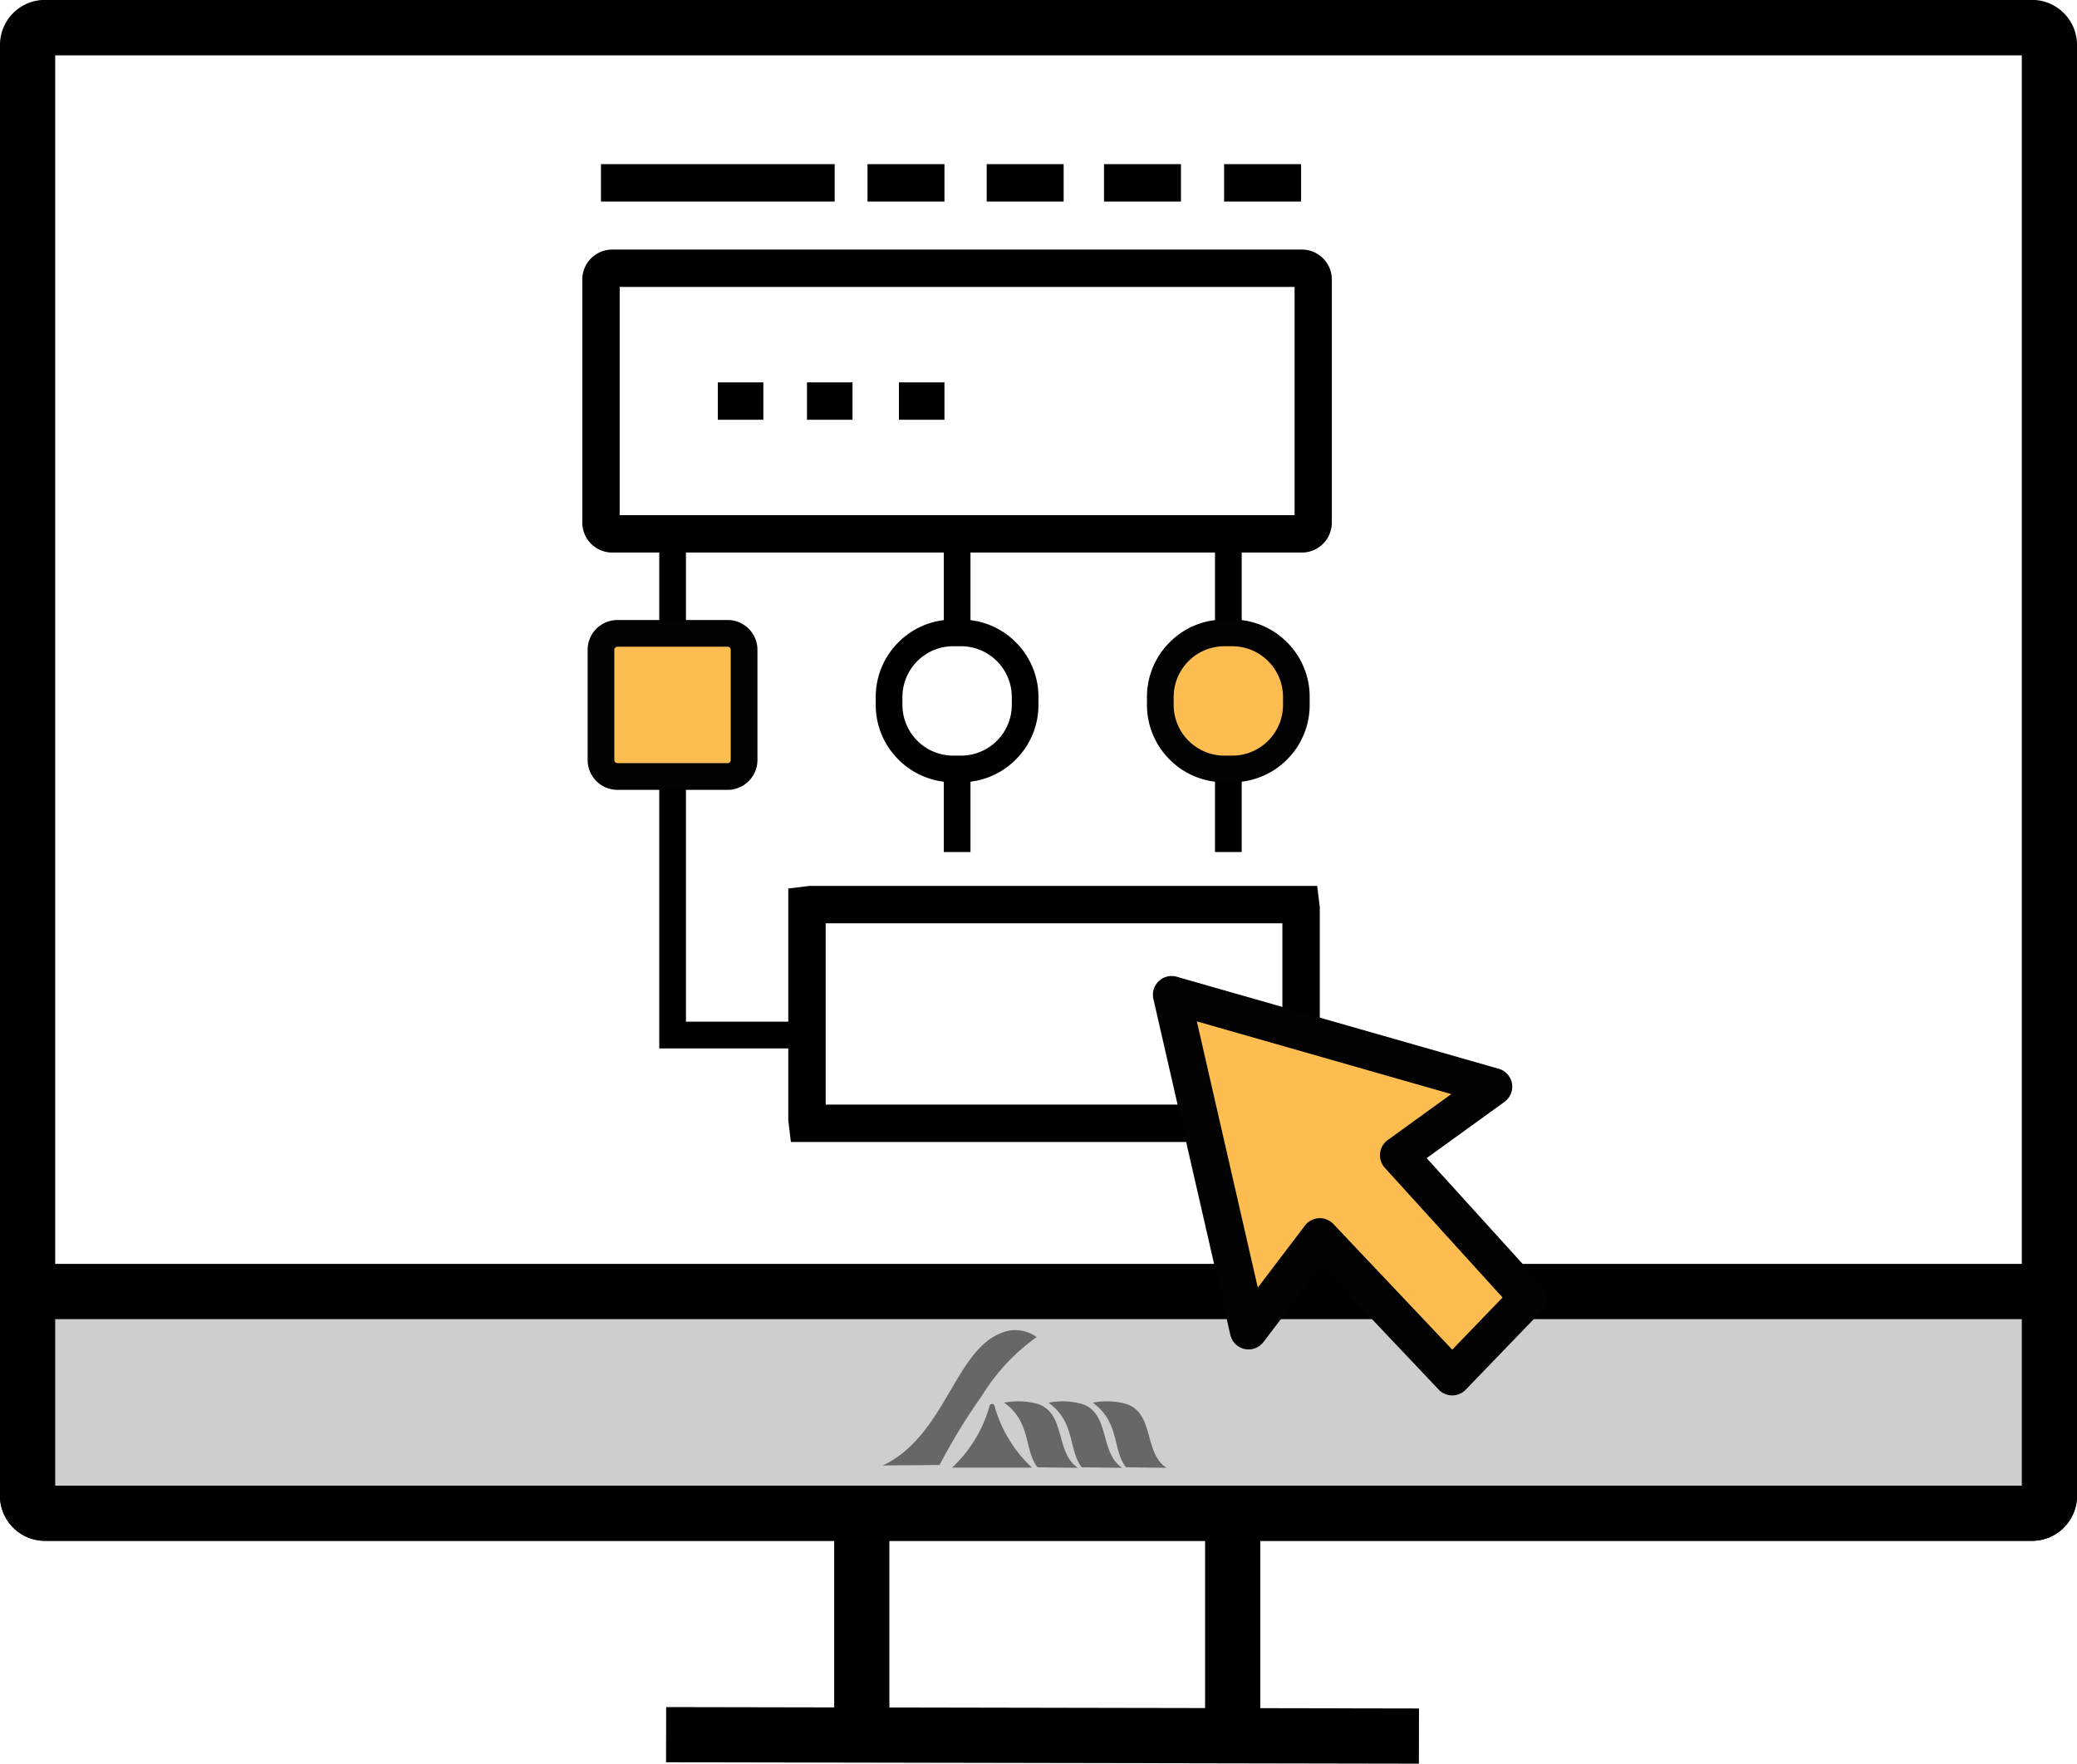 <svg xmlns="http://www.w3.org/2000/svg" width="79.664" height="67.638" viewBox="0 0 79.664 67.638">
  <g id="Group_3223" data-name="Group 3223" transform="translate(-150.168 -1104)">
    <g id="Group_2568" data-name="Group 2568" transform="translate(-1037.168 182)">
      <g id="Group_1232" data-name="Group 1232" transform="translate(1187.336 922)">
        <path id="Path_121" data-name="Path 121" d="M1950.23,1143.97h-76.212a1.729,1.729,0,0,1-1.727-1.726V1086.6a1.729,1.729,0,0,1,1.727-1.727h76.212a1.728,1.728,0,0,1,1.726,1.727v55.639A1.728,1.728,0,0,1,1950.23,1143.97Zm-75.821-2.117h75.43V1087h-75.43Z" transform="translate(-1872.292 -1084.878)"/>
        <g id="Group_1228" data-name="Group 1228" transform="translate(0 48.472)">
          <path id="Rectangle_2184" data-name="Rectangle 2184" d="M2.209,0h73.13a2.209,2.209,0,0,1,2.209,2.209V6.294A2.209,2.209,0,0,1,75.339,8.5H2.208A2.208,2.208,0,0,1,0,6.294V2.209A2.209,2.209,0,0,1,2.209,0Z" transform="translate(1.058 1.059)" fill="#cecece"/>
          <path id="Path_122" data-name="Path 122" d="M1950.23,1255.776h-76.212a1.729,1.729,0,0,1-1.727-1.726v-7.167a1.729,1.729,0,0,1,1.727-1.727h76.212a1.729,1.729,0,0,1,1.726,1.727v7.167A1.728,1.728,0,0,1,1950.23,1255.776Zm-75.821-2.117h75.43v-6.386h-75.43Z" transform="translate(-1872.292 -1245.156)"/>
        </g>
        <g id="Group_1229" data-name="Group 1229" transform="translate(46.222 57.61)">
          <line id="Line_14" data-name="Line 14" x2="0.005" y2="8.688" transform="translate(1.056 0)" fill="#e29213"/>
          <rect id="Rectangle_2185" data-name="Rectangle 2185" width="2.117" height="8.688" transform="translate(0 0)"/>
        </g>
        <g id="Group_1230" data-name="Group 1230" transform="translate(31.996 57.61)">
          <line id="Line_15" data-name="Line 15" x2="0.005" y2="8.688" transform="translate(1.056 0)" fill="#e29213"/>
          <rect id="Rectangle_2186" data-name="Rectangle 2186" width="2.117" height="8.688" transform="translate(0 0)"/>
        </g>
        <g id="Group_1231" data-name="Group 1231" transform="translate(25.547 65.468)">
          <line id="Line_16" data-name="Line 16" x2="28.875" y2="0.054" transform="translate(0.002 1.059)" fill="#e29213"/>
          <rect id="Rectangle_2187" data-name="Rectangle 2187" width="2.117" height="28.875" transform="translate(0 2.117) rotate(-89.894)"/>
        </g>
      </g>
      <g id="Group_1234" data-name="Group 1234" transform="translate(1221.196 973.009)">
        <path id="Path_1" data-name="Path 1" d="M394.042,232.891a2.779,2.779,0,0,1,1.3.051c1.068.362.659,1.877,1.528,2.444-.5,0-1.051-.013-1.548-.018C394.8,234.725,395.088,233.629,394.042,232.891Z" transform="translate(-385.992 -230.105)" fill="#676767" fill-rule="evenodd"/>
        <path id="Path_2" data-name="Path 2" d="M262.837,232.891a2.779,2.779,0,0,1,1.3.051c1.068.362.659,1.877,1.528,2.444-.5,0-1.051-.013-1.548-.018C263.6,234.725,263.883,233.629,262.837,232.891Z" transform="translate(-258.182 -230.105)" fill="#676767" fill-rule="evenodd"/>
        <path id="Path_3" data-name="Path 3" d="M328.439,232.891a2.779,2.779,0,0,1,1.3.051c1.068.362.658,1.877,1.528,2.444-.5,0-1.051-.013-1.548-.018C329.2,234.725,329.485,233.629,328.439,232.891Z" transform="translate(-322.086 -230.105)" fill="#676767" fill-rule="evenodd"/>
        <path id="Path_4" data-name="Path 4" d="M186.936,236.809h-.011a.093.093,0,0,0-.087.068,5.1,5.1,0,0,1-1.441,2.375l1.531,0h.007l1.531,0a5.1,5.1,0,0,1-1.441-2.375.093.093,0,0,0-.088-.068h0Z" transform="translate(-182.742 -233.975)" fill="#676767" fill-rule="evenodd"/>
        <path id="Path_5" data-name="Path 5" d="M88.81,127.915a1.382,1.382,0,0,0-1.4-.138c-1.75.719-2.13,3.938-4.5,5.062l2.179-.018a22.545,22.545,0,0,1,1.618-2.65A7.754,7.754,0,0,1,88.81,127.915Z" transform="translate(-82.91 -127.646)" fill="#676767" fill-rule="evenodd"/>
      </g>
    </g>
    <g id="Group_2567" data-name="Group 2567" transform="translate(-85.998 7)">
      <path id="Line_114" data-name="Line 114" d="M-1.476,3.186H-2.5V0h1.024Z" transform="translate(274.865 1126.49)"/>
      <path id="Line_115" data-name="Line 115" d="M-1.476,3.618H-2.5V0h1.024Z" transform="translate(274.865 1117.655)"/>
      <path id="Rectangle_4123" data-name="Rectangle 4123" d="M-2.351-3.5H24.1a1.15,1.15,0,0,1,1.149,1.149V6.972A1.15,1.15,0,0,1,24.1,8.12H-2.351A1.15,1.15,0,0,1-3.5,6.972V-2.351A1.15,1.15,0,0,1-2.351-3.5ZM23.82-2.066H-2.066V6.686H23.82Z" transform="translate(262 1110.071)"/>
      <path id="Line_116" data-name="Line 116" d="M8.963-2.066H0V-3.5H8.963Z" transform="translate(259.217 1106.795)"/>
      <path id="Line_117" data-name="Line 117" d="M2.952-2.066H0V-3.5H2.952Z" transform="translate(269.439 1106.795)"/>
      <path id="Line_118" data-name="Line 118" d="M-1.476,12.022H-2.5V0h1.024Z" transform="translate(285.268 1117.654)"/>
      <path id="Line_119" data-name="Line 119" d="M2.952-2.066H0V-3.5H2.952Z" transform="translate(274.011 1106.795)"/>
      <path id="Line_120" data-name="Line 120" d="M2.952-2.066H0V-3.5H2.952Z" transform="translate(278.51 1106.795)"/>
      <path id="Line_121" data-name="Line 121" d="M2.952-2.066H0V-3.5H2.952Z" transform="translate(283.117 1106.795)"/>
      <path id="Line_122" data-name="Line 122" d="M1.746-2.066H0V-3.5H1.746Z" transform="translate(263.698 1115.164)"/>
      <path id="Line_123" data-name="Line 123" d="M1.746-2.066H0V-3.5H1.746Z" transform="translate(267.118 1115.164)"/>
      <path id="Path_2525" data-name="Path 2525" d="M-3080.1-3391.091h-5.668v-19.265h1.024v18.241h4.644Z" transform="translate(3347.22 4528.298)"/>
      <path id="Line_124" data-name="Line 124" d="M1.746-2.066H0V-3.5H1.746Z" transform="translate(270.645 1115.164)"/>
      <rect id="Rectangle_4124" data-name="Rectangle 4124" width="5.489" height="5.489" rx="1" transform="translate(259.217 1121.29)" fill="#fdbd51"/>
      <path id="Rectangle_4124_-_Outline" data-name="Rectangle 4124 - Outline" d="M-1.358-2.5H2.871A1.143,1.143,0,0,1,4.013-1.358V2.871A1.143,1.143,0,0,1,2.871,4.013H-1.358A1.143,1.143,0,0,1-2.5,2.871V-1.358A1.143,1.143,0,0,1-1.358-2.5ZM2.871,2.989a.118.118,0,0,0,.118-.118V-1.358a.118.118,0,0,0-.118-.118H-1.358a.118.118,0,0,0-.118.118V2.871a.118.118,0,0,0,.118.118Z" transform="translate(261.205 1123.278)" fill="#020202"/>
      <path id="Rectangle_4125" data-name="Rectangle 4125" d="M.471-2.5h.3a2.951,2.951,0,0,1,2.1.87,2.951,2.951,0,0,1,.87,2.1v.3a2.951,2.951,0,0,1-.87,2.1,2.951,2.951,0,0,1-2.1.87h-.3a2.951,2.951,0,0,1-2.1-.87A2.951,2.951,0,0,1-2.5.773v-.3a2.951,2.951,0,0,1,.87-2.1A2.951,2.951,0,0,1,.471-2.5Zm.3,5.219A1.948,1.948,0,0,0,2.719.773v-.3A1.948,1.948,0,0,0,.773-1.476h-.3A1.948,1.948,0,0,0-1.476.471v.3A1.948,1.948,0,0,0,.471,2.719Z" transform="translate(272.255 1123.26)"/>
      <rect id="Rectangle_4126" data-name="Rectangle 4126" width="5.219" height="5.219" rx="2.61" transform="translate(280.671 1121.272)" fill="#fdbd51"/>
      <path id="Rectangle_4126_-_Outline" data-name="Rectangle 4126 - Outline" d="M.471-2.5h.3a2.951,2.951,0,0,1,2.1.87,2.951,2.951,0,0,1,.87,2.1v.3a2.951,2.951,0,0,1-.87,2.1,2.951,2.951,0,0,1-2.1.87h-.3a2.951,2.951,0,0,1-2.1-.87A2.951,2.951,0,0,1-2.5.773v-.3a2.951,2.951,0,0,1,.87-2.1A2.951,2.951,0,0,1,.471-2.5Zm.3,5.219A1.948,1.948,0,0,0,2.719.773v-.3A1.948,1.948,0,0,0,.773-1.476h-.3A1.948,1.948,0,0,0-1.476.471v.3A1.948,1.948,0,0,0,.471,2.719Z" transform="translate(282.658 1123.26)" fill="#020202"/>
      <path id="Rectangle_4127" data-name="Rectangle 4127" d="M-2.684-3.5h19.47l.1.816V6.222l-.816.1H-3.4L-3.5,5.5V-3.4ZM15.451-2.066H-2.066V4.887H15.451Z" transform="translate(269.901 1134.475)"/>
      <path id="Path_2526" data-name="Path 2526" d="M-2989.844-3326.374l12.346,3.527-3.635,2.627,4.967,5.471-2.916,3.023-5.075-5.363-2.736,3.6Z" transform="translate(3270.946 4461.521)" fill="#fdbd51"/>
      <path id="Path_2526_-_Outline" data-name="Path 2526 - Outline" d="M-2992.627-3329.874a.716.716,0,0,1,.2.028l12.346,3.528a.717.717,0,0,1,.51.565.718.718,0,0,1-.286.705l-2.986,2.158,4.428,4.878a.717.717,0,0,1-.015.98l-2.916,3.023a.717.717,0,0,1-.52.219.719.719,0,0,1-.517-.224l-4.495-4.75-2.225,2.927a.717.717,0,0,1-.722.267.717.717,0,0,1-.548-.541l-2.952-12.886a.718.718,0,0,1,.206-.68A.717.717,0,0,1-2992.627-3329.874Zm10.729,4.528-9.76-2.788,2.338,10.209,1.808-2.379a.718.718,0,0,1,.532-.282.717.717,0,0,1,.56.223l4.559,4.818,1.929-2-4.516-4.974a.716.716,0,0,1-.182-.556.717.717,0,0,1,.293-.507Z" transform="translate(3273.729 4464.305)" fill="#020202"/>
    </g>
  </g>
</svg>
